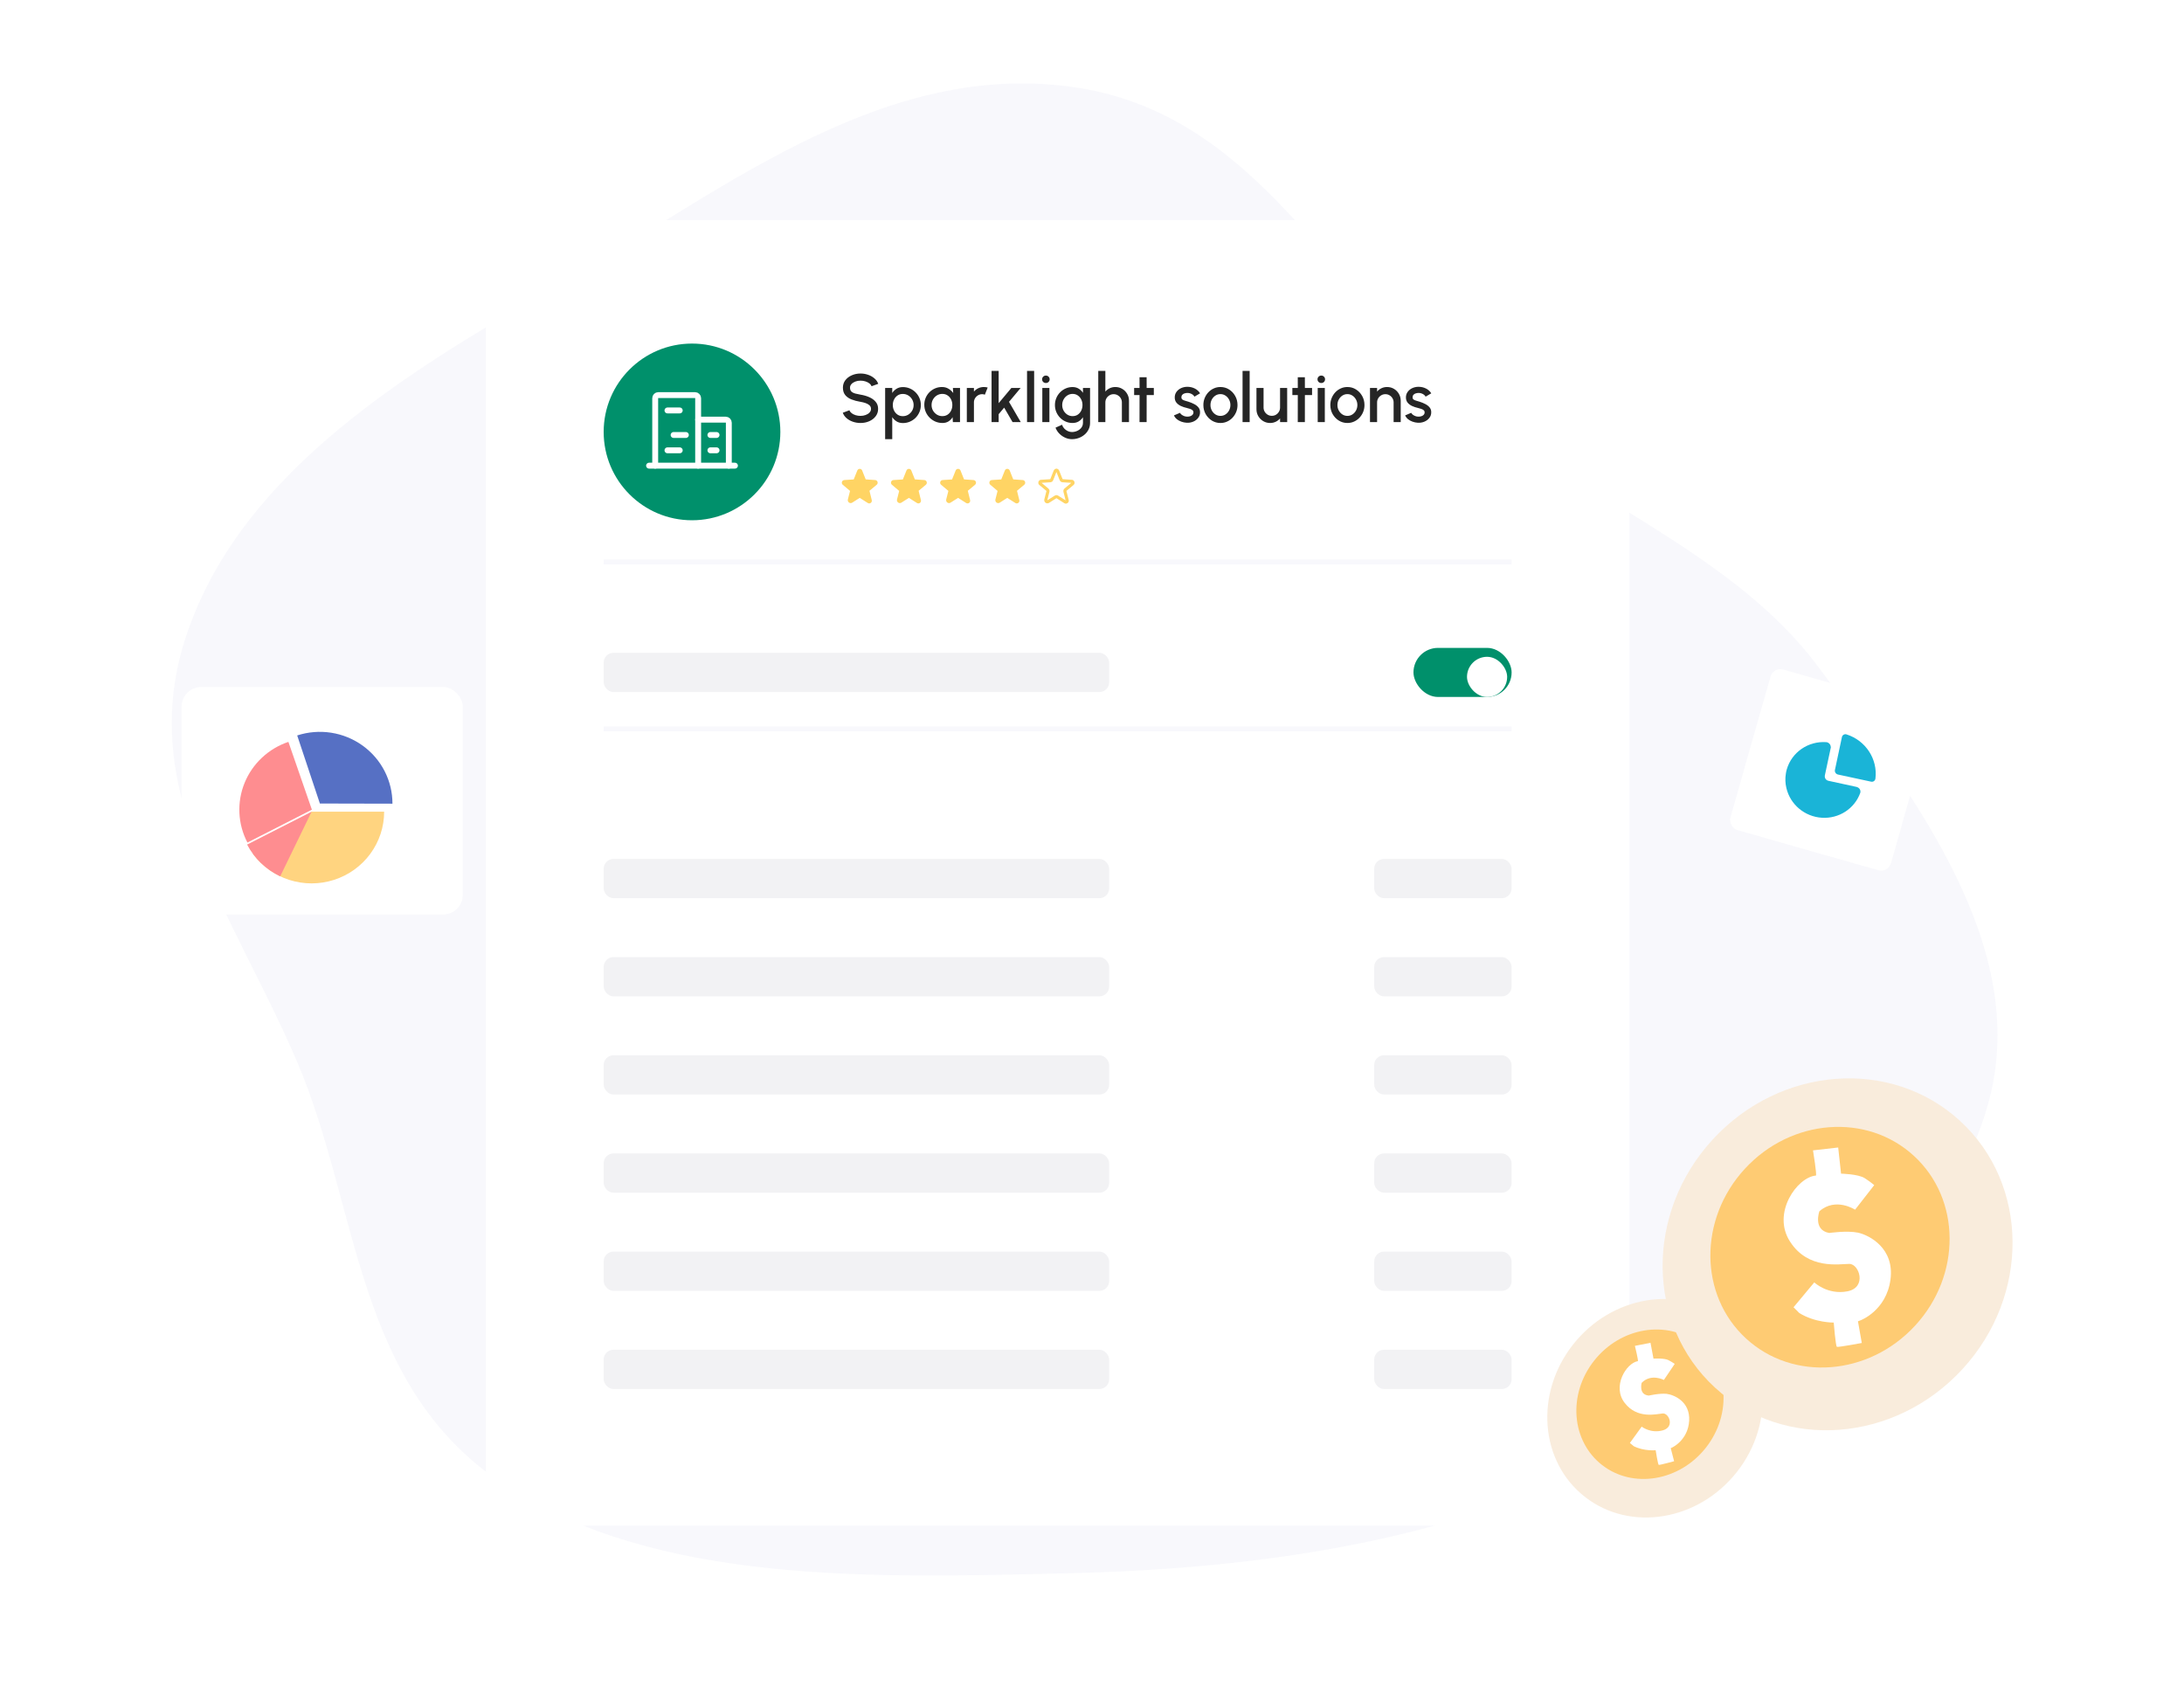 <svg width="445" height="348" viewBox="0 0 445 348" fill="none" xmlns="http://www.w3.org/2000/svg">
<path fill-rule="evenodd" clip-rule="evenodd" d="M218.065 17.651C257.571 22.921 272.092 61.745 300.863 84.041C324.128 102.071 353.707 113.402 370.322 135.647C390.614 162.814 413.373 192.939 405.349 223.93C397.082 255.857 362.809 279.271 328.561 296.936C295.716 313.877 257.124 319.585 218.065 320.531C177.878 321.504 133.579 322.915 102.601 302.407C72.15 282.247 73.317 246.118 60.483 216.207C47.356 185.61 27.547 161.012 37.879 129.737C48.313 98.153 79.069 77.718 112.449 58.91C145.285 40.41 178.452 12.368 218.065 17.651Z" fill="#F8F8FC"/>
<g filter="url(#filter0_dd_1375_13298)">
<rect x="37" y="142" width="57.296" height="46.343" rx="4" fill="white"/>
</g>
<path d="M78.272 165.379C78.272 168.463 77.283 171.467 75.448 173.962C73.613 176.457 71.025 178.314 68.056 179.267C65.087 180.22 61.888 180.22 58.919 179.267C55.95 178.314 53.362 176.457 51.527 173.962L63.487 165.379H78.272Z" fill="#FFD480"/>
<path d="M57.092 178.545C54.191 177.17 51.824 174.898 50.349 172.074L63.487 165.379L57.092 178.545Z" fill="#FE8D90"/>
<path d="M60.553 149.84C62.776 149.117 65.142 148.925 67.455 149.281C69.768 149.637 71.963 150.531 73.858 151.888C75.753 153.246 77.295 155.028 78.356 157.089C79.418 159.15 79.968 161.431 79.963 163.743L65.179 163.71L60.553 149.84Z" fill="#5670C4"/>
<path d="M50.413 171.666C49.438 169.801 48.881 167.751 48.781 165.655C48.681 163.559 49.039 161.466 49.831 159.519C50.624 157.572 51.831 155.816 53.373 154.372C54.914 152.927 56.752 151.828 58.762 151.148L63.549 164.965L50.413 171.666Z" fill="#FE8D90"/>
<g filter="url(#filter1_dd_1375_13298)">
<path d="M99 51.217C99 48.336 101.336 46 104.217 46H326.783C329.664 46 332 48.336 332 51.217V306.783C332 309.664 329.664 312 326.783 312H104.217C101.336 312 99 309.664 99 306.783V51.217Z" fill="white"/>
</g>
<rect x="288" y="132" width="20" height="10" rx="5" fill="#00906B"/>
<g filter="url(#filter2_d_1375_13298)">
<g clip-path="url(#clip0_1375_13298)">
<rect x="298.908" y="132.909" width="8.182" height="8.182" rx="4.091" fill="white"/>
</g>
</g>
<circle cx="141" cy="88" r="18" fill="#00906B"/>
<path d="M132.25 94.874H149.75" stroke="white" stroke-width="1.2" stroke-linecap="round" stroke-linejoin="round"/>
<path d="M142.25 94.874V81.124C142.25 80.958 142.184 80.799 142.067 80.682C141.95 80.564 141.791 80.499 141.625 80.499H134.125C133.959 80.499 133.8 80.564 133.683 80.682C133.566 80.799 133.5 80.958 133.5 81.124V94.874" stroke="white" stroke-width="1.2" stroke-linecap="round" stroke-linejoin="round"/>
<path d="M148.5 94.874V86.124C148.5 85.958 148.434 85.799 148.317 85.682C148.2 85.564 148.041 85.499 147.875 85.499H142.25" stroke="white" stroke-width="1.2" stroke-linecap="round" stroke-linejoin="round"/>
<path d="M136 83.624H138.5" stroke="white" stroke-width="1.2" stroke-linecap="round" stroke-linejoin="round"/>
<path d="M137.25 88.624H139.75" stroke="white" stroke-width="1.2" stroke-linecap="round" stroke-linejoin="round"/>
<path d="M136 91.749H138.5" stroke="white" stroke-width="1.2" stroke-linecap="round" stroke-linejoin="round"/>
<path d="M144.75 91.749H146" stroke="white" stroke-width="1.2" stroke-linecap="round" stroke-linejoin="round"/>
<path d="M144.75 88.624H146" stroke="white" stroke-width="1.2" stroke-linecap="round" stroke-linejoin="round"/>
<path d="M178.801 98.177C178.768 98.075 178.705 97.985 178.621 97.919C178.536 97.853 178.434 97.814 178.327 97.806L176.389 97.671L175.671 95.862C175.632 95.761 175.564 95.676 175.475 95.615C175.387 95.554 175.282 95.522 175.175 95.522H175.174C175.067 95.522 174.962 95.555 174.874 95.615C174.786 95.676 174.717 95.762 174.679 95.862L173.949 97.681L172.023 97.806C171.916 97.814 171.813 97.853 171.729 97.919C171.644 97.985 171.582 98.075 171.549 98.177C171.515 98.281 171.512 98.393 171.542 98.498C171.572 98.603 171.633 98.697 171.717 98.766L173.199 100.019L172.758 101.753C172.728 101.87 172.734 101.993 172.774 102.107C172.815 102.22 172.889 102.319 172.987 102.39C173.082 102.458 173.195 102.497 173.311 102.501C173.428 102.504 173.543 102.473 173.642 102.41L175.17 101.441C175.173 101.44 175.175 101.439 175.179 101.441L176.824 102.484C176.914 102.541 177.018 102.569 177.124 102.566C177.23 102.563 177.332 102.528 177.418 102.465C177.507 102.401 177.574 102.312 177.611 102.209C177.648 102.106 177.653 101.994 177.625 101.889L177.157 99.994L178.632 98.766C178.716 98.697 178.777 98.603 178.807 98.498C178.837 98.393 178.835 98.281 178.801 98.177Z" fill="#FFD464"/>
<path d="M188.816 98.177C188.784 98.075 188.721 97.985 188.636 97.919C188.552 97.853 188.449 97.814 188.342 97.807L186.405 97.671L185.687 95.862C185.648 95.762 185.579 95.676 185.491 95.615C185.402 95.554 185.297 95.522 185.19 95.522H185.19C185.083 95.522 184.978 95.555 184.89 95.615C184.801 95.676 184.733 95.762 184.694 95.862L183.965 97.681L182.039 97.807C181.932 97.814 181.829 97.853 181.744 97.919C181.66 97.985 181.597 98.075 181.565 98.177C181.53 98.281 181.528 98.393 181.558 98.498C181.588 98.603 181.649 98.697 181.733 98.766L183.215 100.019L182.774 101.753C182.744 101.87 182.749 101.993 182.79 102.107C182.831 102.22 182.905 102.319 183.003 102.39C183.097 102.458 183.21 102.497 183.327 102.501C183.444 102.504 183.559 102.473 183.657 102.41L185.186 101.441C185.188 101.44 185.19 101.439 185.195 101.441L186.84 102.484C186.929 102.541 187.034 102.569 187.14 102.566C187.245 102.563 187.348 102.528 187.434 102.465C187.522 102.401 187.589 102.312 187.626 102.209C187.663 102.106 187.668 101.994 187.641 101.889L187.173 99.994L188.648 98.766C188.732 98.697 188.793 98.603 188.823 98.498C188.853 98.393 188.851 98.281 188.816 98.177Z" fill="#FFD464"/>
<path d="M198.84 98.177C198.807 98.075 198.744 97.985 198.66 97.919C198.575 97.853 198.473 97.814 198.366 97.807L196.429 97.671L195.71 95.862C195.671 95.762 195.603 95.676 195.514 95.615C195.426 95.554 195.321 95.522 195.214 95.522H195.213C195.106 95.522 195.001 95.555 194.913 95.615C194.825 95.676 194.757 95.762 194.718 95.862L193.988 97.681L192.062 97.807C191.955 97.814 191.852 97.853 191.768 97.919C191.683 97.985 191.621 98.075 191.588 98.177C191.554 98.281 191.551 98.393 191.581 98.498C191.611 98.603 191.672 98.697 191.756 98.766L193.238 100.019L192.797 101.753C192.767 101.87 192.773 101.993 192.814 102.107C192.854 102.22 192.929 102.319 193.026 102.39C193.121 102.458 193.234 102.497 193.35 102.501C193.467 102.504 193.582 102.473 193.681 102.41L195.21 101.441C195.212 101.44 195.214 101.439 195.218 101.441L196.863 102.484C196.953 102.541 197.057 102.569 197.163 102.566C197.269 102.563 197.371 102.528 197.457 102.465C197.546 102.401 197.613 102.312 197.65 102.209C197.687 102.106 197.692 101.994 197.664 101.889L197.196 99.994L198.671 98.766C198.755 98.697 198.816 98.603 198.846 98.498C198.876 98.393 198.874 98.281 198.84 98.177Z" fill="#FFD464"/>
<path d="M208.863 98.177C208.83 98.075 208.768 97.985 208.683 97.919C208.599 97.853 208.496 97.814 208.389 97.807L206.452 97.671L205.733 95.862C205.695 95.762 205.626 95.676 205.538 95.615C205.449 95.554 205.344 95.522 205.237 95.522H205.237C205.129 95.522 205.025 95.555 204.936 95.615C204.848 95.676 204.78 95.762 204.741 95.862L204.012 97.681L202.086 97.807C201.978 97.814 201.876 97.853 201.791 97.919C201.707 97.985 201.644 98.075 201.612 98.177C201.577 98.281 201.575 98.393 201.605 98.498C201.635 98.603 201.696 98.697 201.78 98.766L203.262 100.019L202.821 101.753C202.791 101.87 202.796 101.993 202.837 102.107C202.878 102.22 202.952 102.319 203.05 102.39C203.144 102.458 203.257 102.497 203.374 102.501C203.49 102.504 203.606 102.473 203.704 102.41L205.233 101.441C205.235 101.44 205.237 101.439 205.242 101.441L206.887 102.484C206.976 102.541 207.08 102.569 207.186 102.566C207.292 102.563 207.395 102.528 207.48 102.465C207.569 102.401 207.636 102.312 207.673 102.209C207.71 102.106 207.715 101.994 207.688 101.889L207.219 99.994L208.695 98.766C208.779 98.697 208.84 98.603 208.87 98.498C208.9 98.393 208.897 98.281 208.863 98.177Z" fill="#FFD464"/>
<path d="M215.397 101.221L217.042 102.263C217.253 102.396 217.514 102.198 217.451 101.953L216.976 100.083C216.963 100.031 216.964 99.976 216.98 99.925C216.997 99.874 217.027 99.828 217.068 99.794L218.544 98.566C218.737 98.404 218.637 98.083 218.388 98.067L216.462 97.942C216.41 97.938 216.36 97.92 216.318 97.889C216.277 97.858 216.244 97.816 216.226 97.767L215.507 95.958C215.488 95.906 215.453 95.862 215.407 95.831C215.362 95.799 215.308 95.783 215.253 95.783C215.198 95.783 215.145 95.799 215.099 95.831C215.054 95.862 215.019 95.906 215 95.958L214.281 97.767C214.262 97.816 214.23 97.858 214.188 97.889C214.146 97.92 214.097 97.938 214.045 97.942L212.118 98.067C211.869 98.083 211.769 98.404 211.963 98.566L213.438 99.794C213.479 99.828 213.51 99.874 213.526 99.925C213.543 99.976 213.544 100.031 213.531 100.083L213.09 101.817C213.015 102.112 213.328 102.349 213.581 102.189L215.11 101.221C215.152 101.194 215.202 101.179 215.253 101.179C215.304 101.179 215.354 101.194 215.397 101.221V101.221Z" stroke="#FFD464" stroke-width="0.626" stroke-linecap="round" stroke-linejoin="round"/>
<path d="M175.331 86.181C174.797 86.181 174.285 86.097 173.793 85.93C173.302 85.763 172.873 85.525 172.506 85.214C172.14 84.899 171.878 84.525 171.72 84.094L173.077 83.586C173.155 83.809 173.306 84.008 173.529 84.184C173.756 84.356 174.025 84.49 174.336 84.588C174.651 84.685 174.983 84.734 175.331 84.734C175.702 84.734 176.049 84.674 176.374 84.553C176.703 84.433 176.968 84.266 177.167 84.052C177.371 83.839 177.473 83.588 177.473 83.301C177.473 83.004 177.366 82.761 177.153 82.57C176.944 82.38 176.675 82.23 176.346 82.118C176.022 82.007 175.683 81.924 175.331 81.868C174.649 81.757 174.037 81.594 173.494 81.381C172.956 81.168 172.529 80.868 172.214 80.484C171.903 80.099 171.748 79.598 171.748 78.981C171.748 78.401 171.913 77.896 172.242 77.464C172.576 77.033 173.014 76.699 173.557 76.463C174.104 76.221 174.695 76.101 175.331 76.101C175.855 76.101 176.36 76.184 176.847 76.351C177.339 76.514 177.77 76.752 178.141 77.068C178.517 77.379 178.786 77.757 178.948 78.202L177.577 78.696C177.499 78.468 177.348 78.271 177.125 78.104C176.903 77.933 176.634 77.798 176.318 77.701C176.008 77.603 175.678 77.555 175.331 77.555C174.96 77.55 174.612 77.61 174.287 77.736C173.967 77.856 173.705 78.023 173.501 78.237C173.297 78.45 173.195 78.698 173.195 78.981C173.195 79.329 173.29 79.593 173.48 79.774C173.67 79.955 173.925 80.089 174.245 80.177C174.57 80.261 174.932 80.337 175.331 80.407C175.971 80.509 176.562 80.678 177.104 80.915C177.652 81.151 178.09 81.467 178.419 81.861C178.753 82.25 178.92 82.73 178.92 83.301C178.92 83.876 178.753 84.381 178.419 84.817C178.09 85.249 177.652 85.585 177.104 85.826C176.562 86.063 175.971 86.181 175.331 86.181ZM181.798 89.478H180.351V79.043H181.798V80.066C182.03 79.709 182.327 79.419 182.688 79.197C183.05 78.974 183.477 78.863 183.968 78.863C184.474 78.863 184.947 78.958 185.388 79.148C185.833 79.338 186.222 79.602 186.556 79.941C186.89 80.275 187.152 80.662 187.342 81.103C187.533 81.543 187.628 82.016 187.628 82.522C187.628 83.027 187.533 83.503 187.342 83.948C187.152 84.393 186.89 84.785 186.556 85.124C186.222 85.457 185.833 85.719 185.388 85.91C184.947 86.1 184.474 86.195 183.968 86.195C183.477 86.195 183.05 86.084 182.688 85.861C182.327 85.634 182.03 85.344 181.798 84.991V89.478ZM183.955 80.261C183.551 80.261 183.196 80.363 182.89 80.567C182.584 80.771 182.345 81.045 182.174 81.388C182.002 81.726 181.916 82.104 181.916 82.522C181.916 82.939 182.002 83.319 182.174 83.663C182.345 84.006 182.584 84.279 182.89 84.484C183.196 84.688 183.551 84.79 183.955 84.79C184.353 84.79 184.72 84.69 185.054 84.49C185.388 84.286 185.654 84.013 185.854 83.67C186.053 83.326 186.153 82.944 186.153 82.522C186.153 82.109 186.053 81.731 185.854 81.388C185.659 81.045 185.395 80.771 185.061 80.567C184.727 80.363 184.358 80.261 183.955 80.261ZM194.16 79.043H195.607V86H194.153L194.097 84.991C193.893 85.348 193.617 85.636 193.27 85.854C192.922 86.072 192.511 86.181 192.038 86.181C191.528 86.181 191.048 86.086 190.598 85.896C190.148 85.701 189.752 85.432 189.409 85.089C189.07 84.746 188.806 84.351 188.616 83.906C188.426 83.456 188.33 82.974 188.33 82.459C188.33 81.963 188.423 81.497 188.609 81.061C188.794 80.62 189.052 80.235 189.381 79.906C189.71 79.577 190.09 79.319 190.522 79.134C190.958 78.944 191.424 78.849 191.92 78.849C192.426 78.849 192.871 78.965 193.256 79.197C193.645 79.424 193.968 79.716 194.223 80.073L194.16 79.043ZM192.003 84.783C192.412 84.783 192.769 84.683 193.075 84.484C193.381 84.279 193.617 84.006 193.784 83.663C193.956 83.319 194.042 82.939 194.042 82.522C194.042 82.1 193.956 81.717 193.784 81.374C193.613 81.031 193.374 80.759 193.068 80.56C192.766 80.356 192.412 80.254 192.003 80.254C191.6 80.254 191.231 80.356 190.897 80.56C190.563 80.764 190.299 81.038 190.104 81.381C189.91 81.724 189.812 82.104 189.812 82.522C189.812 82.944 189.912 83.326 190.111 83.67C190.315 84.008 190.582 84.279 190.911 84.484C191.245 84.683 191.609 84.783 192.003 84.783ZM196.995 86V79.043H198.442V79.781C198.683 79.493 198.98 79.266 199.333 79.099C199.685 78.932 200.065 78.849 200.473 78.849C200.733 78.849 200.99 78.883 201.246 78.953L200.668 80.414C200.487 80.344 200.306 80.31 200.126 80.31C199.819 80.31 199.539 80.386 199.284 80.539C199.029 80.688 198.825 80.889 198.672 81.144C198.519 81.399 198.442 81.682 198.442 81.993V86H196.995ZM207.984 86H206.314L204.603 83.05L203.483 84.386V86H202.036V75.565H203.483V82.139L206.071 79.043H207.963L205.591 81.875L207.984 86ZM209.264 86V75.565H210.711V86H209.264ZM212.376 79.043H213.822V86H212.376V79.043ZM213.113 78.035C212.89 78.035 212.705 77.963 212.556 77.819C212.408 77.675 212.334 77.495 212.334 77.276C212.334 77.063 212.408 76.885 212.556 76.741C212.705 76.593 212.888 76.518 213.106 76.518C213.319 76.518 213.5 76.593 213.649 76.741C213.797 76.885 213.871 77.063 213.871 77.276C213.871 77.495 213.797 77.675 213.649 77.819C213.505 77.963 213.326 78.035 213.113 78.035ZM220.659 79.043H222.106V86.181C222.106 86.659 222.004 87.099 221.799 87.503C221.6 87.906 221.329 88.254 220.986 88.546C220.642 88.843 220.248 89.073 219.803 89.235C219.362 89.397 218.901 89.478 218.419 89.478C217.932 89.478 217.463 89.374 217.013 89.165C216.564 88.961 216.167 88.683 215.824 88.33C215.485 87.978 215.233 87.579 215.066 87.134L216.394 86.536C216.487 86.823 216.635 87.078 216.839 87.301C217.048 87.523 217.289 87.7 217.563 87.83C217.841 87.959 218.126 88.024 218.419 88.024C218.706 88.024 218.982 87.978 219.246 87.885C219.515 87.797 219.754 87.672 219.963 87.51C220.176 87.347 220.346 87.153 220.471 86.925C220.596 86.698 220.659 86.45 220.659 86.181V85.005C220.431 85.358 220.139 85.643 219.782 85.861C219.425 86.074 219.01 86.181 218.537 86.181C218.045 86.181 217.581 86.086 217.146 85.896C216.71 85.706 216.327 85.444 215.998 85.11C215.668 84.771 215.411 84.381 215.226 83.941C215.04 83.5 214.947 83.027 214.947 82.522C214.947 82.016 215.04 81.543 215.226 81.103C215.411 80.657 215.668 80.268 215.998 79.934C216.327 79.595 216.71 79.331 217.146 79.141C217.581 78.951 218.045 78.856 218.537 78.856C219.01 78.856 219.425 78.965 219.782 79.183C220.139 79.396 220.431 79.681 220.659 80.038V79.043ZM218.551 84.783C218.954 84.783 219.307 84.681 219.608 84.477C219.91 84.268 220.144 83.992 220.311 83.649C220.478 83.305 220.561 82.93 220.561 82.522C220.561 82.104 220.475 81.726 220.304 81.388C220.137 81.045 219.903 80.771 219.601 80.567C219.3 80.358 218.95 80.254 218.551 80.254C218.161 80.254 217.804 80.356 217.479 80.56C217.159 80.764 216.904 81.038 216.714 81.381C216.524 81.724 216.429 82.104 216.429 82.522C216.429 82.939 216.524 83.319 216.714 83.663C216.909 84.006 217.166 84.279 217.486 84.484C217.811 84.683 218.166 84.783 218.551 84.783ZM230.036 81.638V86H228.589V81.993C228.589 81.682 228.512 81.399 228.359 81.144C228.211 80.889 228.009 80.688 227.754 80.539C227.504 80.386 227.221 80.31 226.905 80.31C226.599 80.31 226.319 80.386 226.064 80.539C225.809 80.688 225.605 80.889 225.452 81.144C225.298 81.399 225.222 81.682 225.222 81.993V86H223.775V75.565H225.222V79.781C225.463 79.493 225.76 79.266 226.112 79.099C226.465 78.932 226.845 78.849 227.253 78.849C227.768 78.849 228.236 78.974 228.658 79.224C229.081 79.475 229.414 79.811 229.66 80.233C229.911 80.655 230.036 81.124 230.036 81.638ZM235.098 80.49H233.637L233.63 86H232.183L232.19 80.49H231.084V79.043H232.19L232.183 76.859H233.63L233.637 79.043H235.098V80.49ZM241.772 86.132C241.406 86.109 241.049 86.035 240.701 85.91C240.353 85.784 240.047 85.615 239.783 85.402C239.523 85.184 239.328 84.929 239.198 84.636L240.43 84.108C240.49 84.233 240.594 84.356 240.743 84.477C240.896 84.597 241.074 84.697 241.278 84.776C241.482 84.85 241.696 84.887 241.918 84.887C242.136 84.887 242.338 84.857 242.524 84.796C242.714 84.732 242.869 84.634 242.99 84.504C243.11 84.374 243.171 84.219 243.171 84.038C243.171 83.834 243.101 83.677 242.962 83.565C242.827 83.449 242.658 83.361 242.454 83.301C242.25 83.241 242.046 83.183 241.842 83.127C241.387 83.025 240.97 82.886 240.59 82.71C240.214 82.529 239.915 82.299 239.692 82.021C239.47 81.738 239.358 81.392 239.358 80.984C239.358 80.539 239.479 80.154 239.72 79.83C239.961 79.5 240.277 79.248 240.666 79.071C241.06 78.895 241.48 78.807 241.925 78.807C242.482 78.807 242.992 78.925 243.456 79.162C243.92 79.398 244.274 79.723 244.52 80.136L243.372 80.817C243.303 80.678 243.198 80.553 243.059 80.442C242.92 80.33 242.762 80.242 242.586 80.177C242.41 80.108 242.227 80.068 242.037 80.059C241.8 80.05 241.58 80.078 241.376 80.143C241.176 80.203 241.016 80.3 240.896 80.435C240.775 80.569 240.715 80.741 240.715 80.95C240.715 81.154 240.787 81.307 240.931 81.409C241.074 81.506 241.255 81.585 241.473 81.645C241.696 81.706 241.923 81.773 242.155 81.847C242.568 81.977 242.955 82.137 243.317 82.327C243.678 82.513 243.971 82.742 244.193 83.016C244.416 83.289 244.522 83.623 244.513 84.017C244.513 84.453 244.381 84.836 244.117 85.165C243.857 85.495 243.518 85.745 243.101 85.916C242.684 86.088 242.241 86.16 241.772 86.132ZM248.67 86.181C248.03 86.181 247.446 86.016 246.917 85.687C246.393 85.358 245.973 84.917 245.658 84.365C245.347 83.809 245.192 83.194 245.192 82.522C245.192 82.012 245.282 81.536 245.463 81.096C245.644 80.65 245.892 80.261 246.208 79.927C246.528 79.588 246.899 79.324 247.321 79.134C247.743 78.944 248.192 78.849 248.67 78.849C249.31 78.849 249.892 79.013 250.416 79.343C250.945 79.672 251.365 80.115 251.675 80.671C251.991 81.228 252.148 81.845 252.148 82.522C252.148 83.027 252.058 83.5 251.877 83.941C251.696 84.381 251.446 84.771 251.126 85.11C250.81 85.444 250.442 85.706 250.02 85.896C249.602 86.086 249.152 86.181 248.67 86.181ZM248.67 84.734C249.055 84.734 249.401 84.632 249.707 84.428C250.013 84.224 250.254 83.955 250.43 83.621C250.611 83.282 250.701 82.916 250.701 82.522C250.701 82.118 250.609 81.747 250.423 81.409C250.242 81.07 249.999 80.801 249.693 80.602C249.387 80.398 249.046 80.296 248.67 80.296C248.29 80.296 247.944 80.398 247.634 80.602C247.328 80.806 247.084 81.077 246.903 81.416C246.727 81.754 246.639 82.123 246.639 82.522C246.639 82.934 246.732 83.308 246.917 83.642C247.103 83.976 247.348 84.242 247.654 84.442C247.965 84.636 248.304 84.734 248.67 84.734ZM253.177 86V75.565H254.624V86H253.177ZM256.01 83.391V79.043H257.457V83.037C257.457 83.347 257.534 83.63 257.687 83.885C257.84 84.14 258.044 84.344 258.299 84.497C258.554 84.646 258.835 84.72 259.141 84.72C259.451 84.72 259.732 84.646 259.983 84.497C260.238 84.344 260.439 84.14 260.588 83.885C260.741 83.63 260.817 83.347 260.817 83.037V79.043H262.264L262.271 86H260.824L260.817 85.249C260.581 85.536 260.286 85.763 259.934 85.93C259.581 86.097 259.203 86.181 258.8 86.181C258.285 86.181 257.817 86.056 257.395 85.805C256.973 85.555 256.636 85.219 256.386 84.796C256.136 84.374 256.01 83.906 256.01 83.391ZM267.339 80.49H265.878L265.872 86H264.425L264.432 80.49H263.325V79.043H264.432L264.425 76.859H265.872L265.878 79.043H267.339V80.49ZM268.49 79.043H269.937V86H268.49V79.043ZM269.227 78.035C269.004 78.035 268.819 77.963 268.671 77.819C268.522 77.675 268.448 77.495 268.448 77.276C268.448 77.063 268.522 76.885 268.671 76.741C268.819 76.593 269.002 76.518 269.22 76.518C269.433 76.518 269.614 76.593 269.763 76.741C269.911 76.885 269.985 77.063 269.985 77.276C269.985 77.495 269.911 77.675 269.763 77.819C269.619 77.963 269.44 78.035 269.227 78.035ZM274.54 86.181C273.9 86.181 273.315 86.016 272.787 85.687C272.263 85.358 271.843 84.917 271.528 84.365C271.217 83.809 271.061 83.194 271.061 82.522C271.061 82.012 271.152 81.536 271.333 81.096C271.514 80.65 271.762 80.261 272.077 79.927C272.397 79.588 272.768 79.324 273.19 79.134C273.612 78.944 274.062 78.849 274.54 78.849C275.18 78.849 275.762 79.013 276.286 79.343C276.814 79.672 277.234 80.115 277.545 80.671C277.86 81.228 278.018 81.845 278.018 82.522C278.018 83.027 277.928 83.5 277.747 83.941C277.566 84.381 277.315 84.771 276.995 85.11C276.68 85.444 276.311 85.706 275.889 85.896C275.472 86.086 275.022 86.181 274.54 86.181ZM274.54 84.734C274.925 84.734 275.27 84.632 275.576 84.428C275.882 84.224 276.123 83.955 276.3 83.621C276.481 83.282 276.571 82.916 276.571 82.522C276.571 82.118 276.478 81.747 276.293 81.409C276.112 81.07 275.868 80.801 275.562 80.602C275.256 80.398 274.915 80.296 274.54 80.296C274.159 80.296 273.814 80.398 273.503 80.602C273.197 80.806 272.954 81.077 272.773 81.416C272.596 81.754 272.508 82.123 272.508 82.522C272.508 82.934 272.601 83.308 272.787 83.642C272.972 83.976 273.218 84.242 273.524 84.442C273.835 84.636 274.173 84.734 274.54 84.734ZM285.403 81.638V86H283.956V81.993C283.956 81.682 283.879 81.399 283.726 81.144C283.578 80.889 283.376 80.688 283.121 80.539C282.871 80.386 282.588 80.31 282.272 80.31C281.966 80.31 281.686 80.386 281.431 80.539C281.175 80.688 280.971 80.889 280.818 81.144C280.665 81.399 280.589 81.682 280.589 81.993V86H279.142V79.043H280.589V79.781C280.83 79.493 281.127 79.266 281.479 79.099C281.832 78.932 282.212 78.849 282.62 78.849C283.135 78.849 283.603 78.974 284.025 79.224C284.447 79.475 284.781 79.811 285.027 80.233C285.278 80.655 285.403 81.124 285.403 81.638ZM288.878 86.132C288.512 86.109 288.155 86.035 287.807 85.91C287.459 85.784 287.153 85.615 286.889 85.402C286.629 85.184 286.434 84.929 286.304 84.636L287.536 84.108C287.596 84.233 287.7 84.356 287.849 84.477C288.002 84.597 288.18 84.697 288.384 84.776C288.588 84.85 288.802 84.887 289.024 84.887C289.242 84.887 289.444 84.857 289.63 84.796C289.82 84.732 289.975 84.634 290.096 84.504C290.216 84.374 290.277 84.219 290.277 84.038C290.277 83.834 290.207 83.677 290.068 83.565C289.933 83.449 289.764 83.361 289.56 83.301C289.356 83.241 289.152 83.183 288.948 83.127C288.493 83.025 288.076 82.886 287.696 82.71C287.32 82.529 287.021 82.299 286.798 82.021C286.576 81.738 286.464 81.392 286.464 80.984C286.464 80.539 286.585 80.154 286.826 79.83C287.067 79.5 287.383 79.248 287.772 79.071C288.166 78.895 288.586 78.807 289.031 78.807C289.588 78.807 290.098 78.925 290.562 79.162C291.026 79.398 291.38 79.723 291.626 80.136L290.478 80.817C290.409 80.678 290.304 80.553 290.165 80.442C290.026 80.33 289.868 80.242 289.692 80.177C289.516 80.108 289.333 80.068 289.143 80.059C288.906 80.05 288.686 80.078 288.482 80.143C288.282 80.203 288.122 80.3 288.002 80.435C287.881 80.569 287.821 80.741 287.821 80.95C287.821 81.154 287.893 81.307 288.037 81.409C288.18 81.506 288.361 81.585 288.579 81.645C288.802 81.706 289.029 81.773 289.261 81.847C289.674 81.977 290.061 82.137 290.423 82.327C290.784 82.513 291.077 82.742 291.299 83.016C291.522 83.289 291.628 83.623 291.619 84.017C291.619 84.453 291.487 84.836 291.223 85.165C290.963 85.495 290.624 85.745 290.207 85.916C289.79 86.088 289.347 86.16 288.878 86.132Z" fill="#252525"/>
<rect x="123" y="133" width="103" height="8" rx="2" fill="#F2F2F4"/>
<rect x="123" y="175" width="103" height="8" rx="2" fill="#F2F2F4"/>
<rect x="280" y="175" width="28" height="8" rx="2" fill="#F2F2F4"/>
<rect x="280" y="195" width="28" height="8" rx="2" fill="#F2F2F4"/>
<rect x="280" y="215" width="28" height="8" rx="2" fill="#F2F2F4"/>
<rect x="280" y="235" width="28" height="8" rx="2" fill="#F2F2F4"/>
<rect x="280" y="255" width="28" height="8" rx="2" fill="#F2F2F4"/>
<rect x="280" y="275" width="28" height="8" rx="2" fill="#F2F2F4"/>
<rect x="123" y="195" width="103" height="8" rx="2" fill="#F2F2F4"/>
<rect x="123" y="215" width="103" height="8" rx="2" fill="#F2F2F4"/>
<rect x="123" y="235" width="103" height="8" rx="2" fill="#F2F2F4"/>
<rect x="123" y="255" width="103" height="8" rx="2" fill="#F2F2F4"/>
<rect x="123" y="275" width="103" height="8" rx="2" fill="#F2F2F4"/>
<line x1="123" y1="114.5" x2="308" y2="114.5" stroke="#F8F8FC"/>
<line x1="123" y1="148.5" x2="308" y2="148.5" stroke="#F8F8FC"/>
<path d="M353.904 299.894C361.766 289.905 360.665 275.998 351.445 268.831C342.224 261.664 328.376 263.952 320.513 273.941C312.651 283.931 313.752 297.838 322.973 305.005C332.193 312.171 346.041 309.883 353.904 299.894Z" fill="#F9ECDC"/>
<path d="M347.572 294.964C352.962 288.127 352.234 278.616 345.947 273.721C339.659 268.826 330.192 270.4 324.802 277.238C319.412 284.075 320.14 293.585 326.428 298.481C332.716 303.376 342.182 301.801 347.572 294.964Z" fill="#FECB73"/>
<path d="M333.718 277.32C333.88 277.306 333.12 274.208 333.12 274.208L336.298 273.578L336.905 276.81C336.905 276.81 339.059 276.667 339.949 277.112C340.799 277.56 341.231 277.884 341.231 277.884L339.024 281.154C339.024 281.154 336.431 279.772 334.494 281.738C334.494 281.738 333.816 284.158 335.952 284.337C335.952 284.337 338.16 283.829 339.601 283.987C341.085 284.182 344.411 285.541 344.173 289.485C343.934 293.428 340.737 294.9 340.737 294.9L340.421 295.047L341.108 297.711C341.108 297.711 338.147 298.523 337.979 298.457C337.814 298.431 337.349 295.468 337.349 295.468C337.349 295.468 334.999 295.707 332.879 294.646L332.095 293.992L334.503 290.665C334.503 290.665 336.325 292.112 338.805 291.421C341.285 290.73 340.052 287.872 338.795 287.979C337.537 288.086 333.617 289.179 331.042 285.834C328.426 282.493 331.339 277.722 333.718 277.32Z" fill="white"/>
<path d="M399.865 278.941C413.654 263.935 413.439 241.3 399.384 228.385C385.329 215.47 362.757 217.165 348.968 232.171C335.178 247.177 335.394 269.811 349.449 282.726C363.503 295.642 386.076 293.947 399.865 278.941Z" fill="#F9ECDC"/>
<path d="M390.222 270.077C399.674 259.807 399.567 244.331 389.984 235.511C380.4 226.69 364.969 227.866 355.517 238.135C346.065 248.405 346.171 263.881 355.755 272.702C365.338 281.522 380.77 280.347 390.222 270.077Z" fill="#FECB73"/>
<path d="M369.991 239.512C370.251 239.512 369.407 234.379 369.407 234.379L374.539 233.794L375.124 239.122C375.124 239.122 378.567 239.187 379.931 240.031C381.231 240.876 381.88 241.461 381.88 241.461L377.982 246.463C377.982 246.463 374.019 243.864 370.706 246.788C370.706 246.788 369.342 250.621 372.72 251.206C372.72 251.206 376.293 250.686 378.567 251.141C380.906 251.661 386.038 254.324 385.194 260.691C384.349 267.058 379.087 269.007 379.087 269.007L378.567 269.202L379.347 273.62C379.347 273.62 374.539 274.529 374.279 274.399C374.019 274.334 373.629 269.462 373.629 269.462C373.629 269.462 369.861 269.527 366.613 267.513L365.444 266.343L369.666 261.276C369.666 261.276 372.395 263.874 376.423 263.095C380.451 262.315 378.827 257.508 376.813 257.508C374.799 257.508 368.432 258.742 364.729 252.96C360.961 247.178 366.158 239.836 369.991 239.512Z" fill="white"/>
<g filter="url(#filter3_dd_1375_13298)">
<rect width="34" height="34" rx="2.077" transform="matrix(0.962 0.274 -0.274 0.962 361.324 137)" fill="white"/>
</g>
<path fill-rule="evenodd" clip-rule="evenodd" d="M375.691 149.666C375.864 149.582 376.064 149.569 376.248 149.63C380.147 150.87 382.62 154.662 382.127 158.648C382.125 158.672 382.118 158.695 382.108 158.717C382.069 158.901 381.957 159.062 381.797 159.163C381.637 159.265 381.441 159.299 381.254 159.259L374.522 157.81C374.298 157.767 374.102 157.633 373.981 157.442C373.861 157.25 373.828 157.018 373.891 156.803L375.297 150.186L375.328 150.079C375.388 149.899 375.519 149.75 375.691 149.666ZM372.52 159.074L378.352 160.341L378.386 160.367C378.631 160.441 378.837 160.608 378.959 160.83C379.08 161.052 379.107 161.312 379.034 161.552C377.871 164.776 374.676 166.836 371.193 166.609C367.71 166.381 364.775 163.92 363.988 160.568C363.752 159.6 363.715 158.597 363.878 157.618C363.916 157.325 363.979 157.036 364.065 156.754C365.073 153.26 368.424 150.952 372.118 151.206C372.563 151.247 372.925 151.578 373.001 152.011C373.027 152.093 373.042 152.178 373.047 152.264C372.825 153.291 372.608 154.308 372.391 155.322C372.221 156.122 372.051 156.92 371.879 157.718C371.824 157.901 371.8 158.093 371.81 158.285C371.852 158.669 372.137 158.986 372.52 159.074Z" fill="#1AB4D7"/>
<defs>
<filter id="filter0_dd_1375_13298" x="0.069" y="103.267" width="131.16" height="120.205" filterUnits="userSpaceOnUse" color-interpolation-filters="sRGB">
<feFlood flood-opacity="0" result="BackgroundImageFix"/>
<feColorMatrix in="SourceAlpha" type="matrix" values="0 0 0 0 0 0 0 0 0 0 0 0 0 0 0 0 0 0 127 0" result="hardAlpha"/>
<feOffset dy="-0.226"/>
<feGaussianBlur stdDeviation="2.312"/>
<feColorMatrix type="matrix" values="0 0 0 0 0.157 0 0 0 0 0.161 0 0 0 0 0.18 0 0 0 0.02 0"/>
<feBlend mode="normal" in2="BackgroundImageFix" result="effect1_dropShadow_1375_13298"/>
<feColorMatrix in="SourceAlpha" type="matrix" values="0 0 0 0 0 0 0 0 0 0 0 0 0 0 0 0 0 0 127 0" result="hardAlpha"/>
<feOffset dy="-1.802"/>
<feGaussianBlur stdDeviation="18.466"/>
<feColorMatrix type="matrix" values="0 0 0 0 0.157 0 0 0 0 0.161 0 0 0 0 0.18 0 0 0 0.04 0"/>
<feBlend mode="normal" in2="effect1_dropShadow_1375_13298" result="effect2_dropShadow_1375_13298"/>
<feBlend mode="normal" in="SourceGraphic" in2="effect2_dropShadow_1375_13298" result="shape"/>
</filter>
<filter id="filter1_dd_1375_13298" x="78.074" y="24.053" width="274.852" height="307.852" filterUnits="userSpaceOnUse" color-interpolation-filters="sRGB">
<feFlood flood-opacity="0" result="BackgroundImageFix"/>
<feColorMatrix in="SourceAlpha" type="matrix" values="0 0 0 0 0 0 0 0 0 0 0 0 0 0 0 0 0 0 127 0" result="hardAlpha"/>
<feOffset dy="-0.128"/>
<feGaussianBlur stdDeviation="1.31"/>
<feColorMatrix type="matrix" values="0 0 0 0 0.157 0 0 0 0 0.161 0 0 0 0 0.18 0 0 0 0.02 0"/>
<feBlend mode="normal" in2="BackgroundImageFix" result="effect1_dropShadow_1375_13298"/>
<feColorMatrix in="SourceAlpha" type="matrix" values="0 0 0 0 0 0 0 0 0 0 0 0 0 0 0 0 0 0 127 0" result="hardAlpha"/>
<feOffset dy="-1.021"/>
<feGaussianBlur stdDeviation="10.463"/>
<feColorMatrix type="matrix" values="0 0 0 0 0.157 0 0 0 0 0.161 0 0 0 0 0.18 0 0 0 0.04 0"/>
<feBlend mode="normal" in2="effect1_dropShadow_1375_13298" result="effect2_dropShadow_1375_13298"/>
<feBlend mode="normal" in="SourceGraphic" in2="effect2_dropShadow_1375_13298" result="shape"/>
</filter>
<filter id="filter2_d_1375_13298" x="297.09" y="132" width="11.818" height="11.818" filterUnits="userSpaceOnUse" color-interpolation-filters="sRGB">
<feFlood flood-opacity="0" result="BackgroundImageFix"/>
<feColorMatrix in="SourceAlpha" type="matrix" values="0 0 0 0 0 0 0 0 0 0 0 0 0 0 0 0 0 0 127 0" result="hardAlpha"/>
<feOffset dy="0.909"/>
<feGaussianBlur stdDeviation="0.909"/>
<feColorMatrix type="matrix" values="0 0 0 0 0 0 0 0 0 0.137 0 0 0 0 0.043 0 0 0 0.2 0"/>
<feBlend mode="normal" in2="BackgroundImageFix" result="effect1_dropShadow_1375_13298"/>
<feBlend mode="normal" in="SourceGraphic" in2="effect1_dropShadow_1375_13298" result="shape"/>
</filter>
<filter id="filter3_dd_1375_13298" x="331.525" y="115.503" width="82.97" height="82.969" filterUnits="userSpaceOnUse" color-interpolation-filters="sRGB">
<feFlood flood-opacity="0" result="BackgroundImageFix"/>
<feColorMatrix in="SourceAlpha" type="matrix" values="0 0 0 0 0 0 0 0 0 0 0 0 0 0 0 0 0 0 127 0" result="hardAlpha"/>
<feOffset dy="-0.128"/>
<feGaussianBlur stdDeviation="1.312"/>
<feColorMatrix type="matrix" values="0 0 0 0 0.157 0 0 0 0 0.161 0 0 0 0 0.18 0 0 0 0.02 0"/>
<feBlend mode="normal" in2="BackgroundImageFix" result="effect1_dropShadow_1375_13298"/>
<feColorMatrix in="SourceAlpha" type="matrix" values="0 0 0 0 0 0 0 0 0 0 0 0 0 0 0 0 0 0 127 0" result="hardAlpha"/>
<feOffset dy="-1.023"/>
<feGaussianBlur stdDeviation="10.482"/>
<feColorMatrix type="matrix" values="0 0 0 0 0.157 0 0 0 0 0.161 0 0 0 0 0.18 0 0 0 0.04 0"/>
<feBlend mode="normal" in2="effect1_dropShadow_1375_13298" result="effect2_dropShadow_1375_13298"/>
<feBlend mode="normal" in="SourceGraphic" in2="effect2_dropShadow_1375_13298" result="shape"/>
</filter>
<clipPath id="clip0_1375_13298">
<rect x="298.908" y="132.909" width="8.182" height="8.182" rx="4.091" fill="white"/>
</clipPath>
</defs>
</svg>
